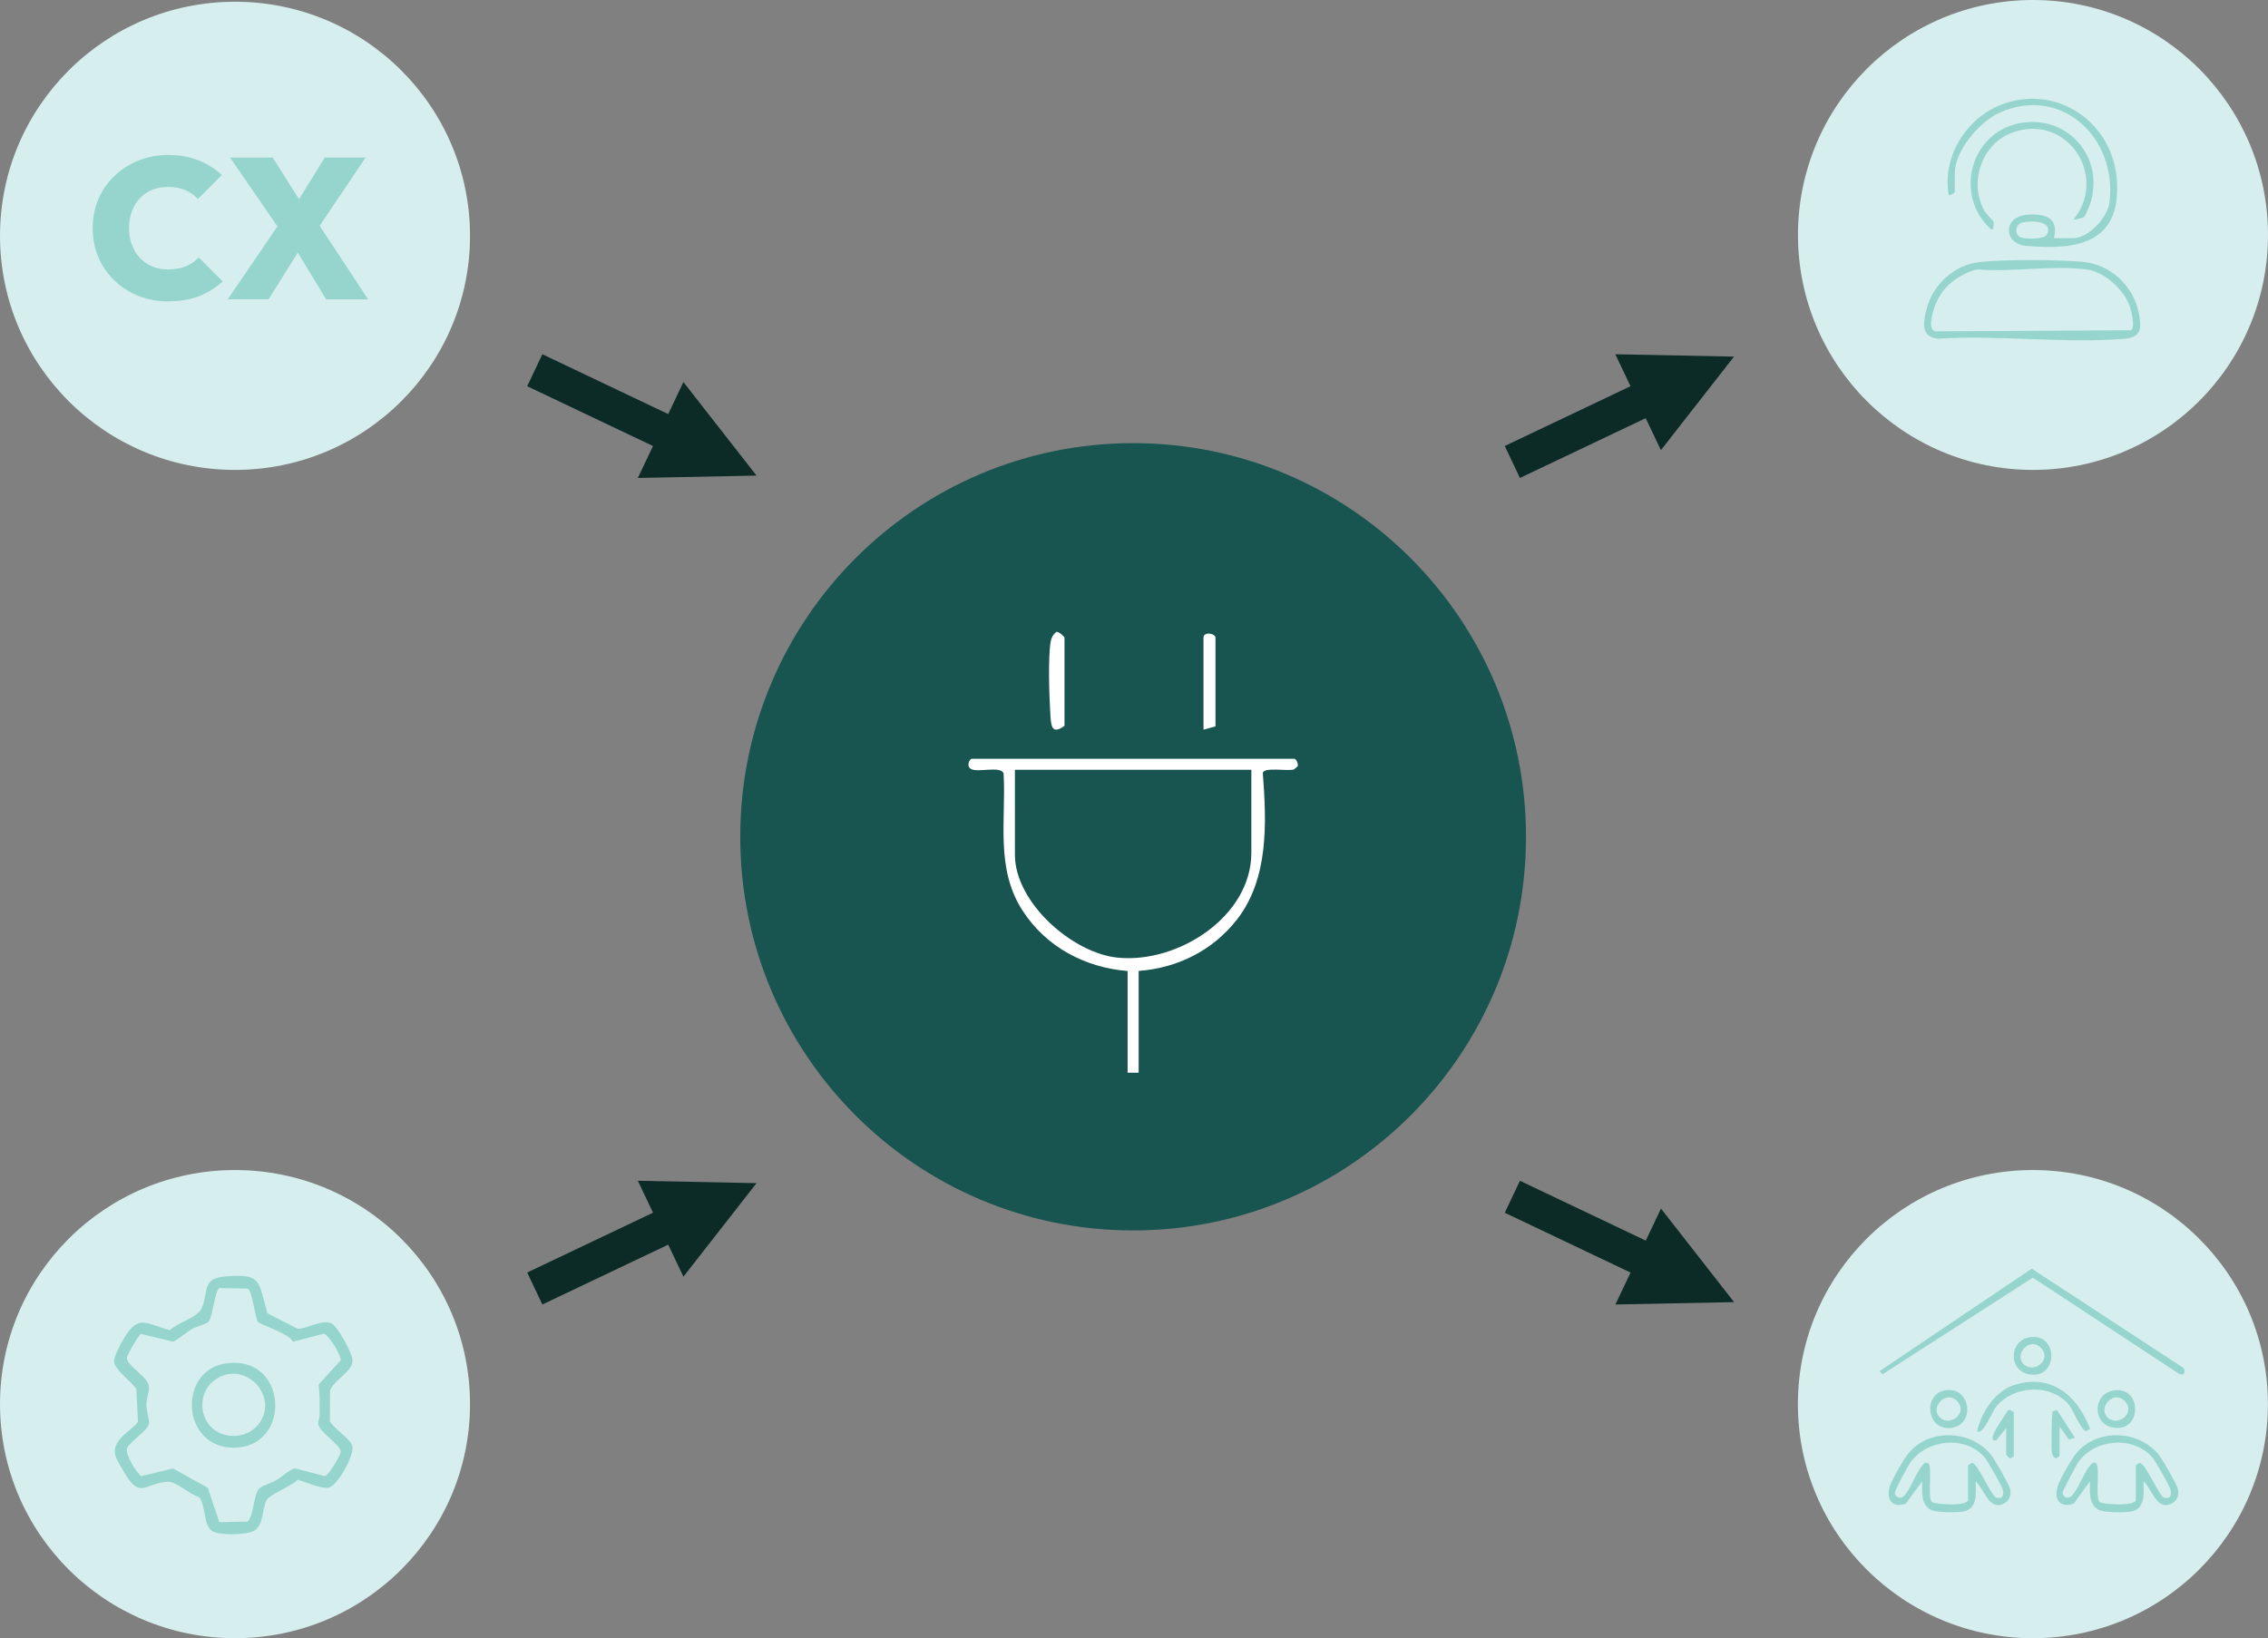 <?xml version="1.0" encoding="UTF-8"?>
<svg id="Layer_1" data-name="Layer 1" xmlns="http://www.w3.org/2000/svg" xmlns:xlink="http://www.w3.org/1999/xlink" viewBox="0 0 287.2 207.51">
  <rect x="0" y="0" width="287.2" height="207.51" fill="#808080" stroke="none"/>
  <defs>
    <style>
      .cls-1 {
        clip-path: url(#clippath-4);
      }

      .cls-2 {
        fill: #95d5ce;
      }

      .cls-3 {
        fill: #185450;
      }

      .cls-3, .cls-4, .cls-5 {
        fill-rule: evenodd;
      }

      .cls-4 {
        fill: #fff;
      }

      .cls-6 {
        fill: none;
      }

      .cls-7 {
        clip-path: url(#clippath-1);
      }

      .cls-8 {
        clip-path: url(#clippath-5);
      }

      .cls-9 {
        clip-path: url(#clippath-3);
      }

      .cls-5 {
        fill: #d6eeed;
      }

      .cls-10 {
        fill: #0c2b27;
      }

      .cls-11 {
        clip-path: url(#clippath-2);
      }

      .cls-12 {
        clip-path: url(#clippath);
      }
    </style>
    <clipPath id="clippath">
      <rect class="cls-6" x="237.78" y="160.47" width="38.89" height="31.07"/>
    </clipPath>
    <clipPath id="clippath-1">
      <rect class="cls-6" x="237.78" y="160.47" width="38.89" height="31.07"/>
    </clipPath>
    <clipPath id="clippath-2">
      <rect class="cls-6" x="237.78" y="160.47" width="38.89" height="31.07"/>
    </clipPath>
    <clipPath id="clippath-3">
      <rect class="cls-6" x="243.64" y="12.27" width="27.59" height="31.07"/>
    </clipPath>
    <clipPath id="clippath-4">
      <rect class="cls-6" x="243.64" y="12.27" width="27.59" height="31.07"/>
    </clipPath>
    <clipPath id="clippath-5">
      <rect class="cls-6" x="243.64" y="12.27" width="27.59" height="31.07"/>
    </clipPath>
  </defs>
  <g>
    <path class="cls-5" d="M227.67,177.85c0-16.38,13.33-29.65,29.76-29.65s29.76,13.28,29.76,29.65-13.33,29.65-29.76,29.65-29.76-13.28-29.76-29.65Z"/>
    <g class="cls-12">
      <g class="cls-7">
        <g class="cls-11">
          <g>
            <path class="cls-2" d="M250.18,187.63c.03,1.51.3,3.54-1.66,3.84-.82.13-3.49.13-4.13-.29-1.17-.76-.99-2.34-.98-3.56l-2.07,2.84c-1.72.58-2.54-.51-2.02-2.21.26-.87,1.76-3.46,2.37-4.19,2.63-3.2,8.02-2.94,10.5.3.44.57,2.19,3.62,2.34,4.22.22.84-.13,1.62-.97,1.95-1.77.7-2.32-2.02-3.39-2.9h0ZM249.22,190.03v-4.43l.48-.3c.78,0,2.44,4.25,3.13,4.41.84.2.98-.47.74-1.14-.19-.56-1.84-3.48-2.23-3.94-2.41-2.86-7.29-2.36-9.43.61-.3.42-1.96,3.52-1.96,3.82,0,.52.6.85,1.07.49.77-.59,1.66-3.14,2.43-3.94.19-.2.28-.43.65-.31.7.21-.08,4.22.53,4.96.75.33,4.37.53,4.59-.24h0Z"/>
            <path class="cls-2" d="M271.43,187.63c.03,1.51.3,3.54-1.66,3.84-.82.13-3.49.13-4.13-.29-1.17-.76-.99-2.34-.98-3.56l-2.07,2.84c-1.72.58-2.54-.51-2.02-2.21.26-.87,1.76-3.46,2.37-4.19,2.63-3.2,8.02-2.94,10.5.3.44.57,2.19,3.62,2.34,4.22.22.84-.13,1.62-.97,1.95-1.77.7-2.32-2.02-3.39-2.9h0ZM270.46,190.03v-4.43l.48-.3c.78,0,2.44,4.25,3.13,4.41.84.2.98-.47.74-1.14-.19-.56-1.84-3.48-2.23-3.94-2.37-2.82-7.36-2.41-9.43.61-.26.38-1.96,3.6-1.96,3.82,0,.52.6.85,1.07.49.77-.59,1.66-3.14,2.43-3.94.19-.2.28-.43.65-.31.7.21-.08,4.22.53,4.96.75.33,4.37.53,4.59-.24h0Z"/>
            <path class="cls-2" d="M257.28,160.69l18.96,12.41c.64.3.48,1.33-.32.9l-18.5-12.17-19.02,12.23-.39-.39,19.26-12.97Z"/>
            <path class="cls-2" d="M250.38,181.27c.44-2.19,2.18-4.93,4.39-5.73,4.81-1.75,8.27,1.14,9.9,5.44l-.49.3c-.58,0-1.67-2.69-2.13-3.27-2.29-2.88-7.31-2.56-9.44.38-.23.32-1.6,3.52-2.23,2.88Z"/>
            <path class="cls-2" d="M257.09,169.37c3.62-.49,3.56,5.4-.16,4.7-2.67-.5-2.52-4.33.16-4.7ZM256.22,172.75c1.22,1.3,3.65-.44,2.27-1.98-1.38-1.54-3.48.69-2.27,1.98Z"/>
            <path class="cls-2" d="M267.71,176.11c3.62-.49,3.56,5.4-.16,4.7-2.67-.5-2.52-4.33.16-4.7ZM266.84,179.49c1.22,1.3,3.65-.44,2.27-1.98-1.38-1.54-3.48.69-2.27,1.98Z"/>
            <path class="cls-2" d="M246.27,176.11c3.29-.63,3.99,4.46.7,4.77-2.96.28-3.52-4.23-.7-4.77ZM245.6,179.49c1.22,1.3,3.65-.44,2.27-1.98-1.38-1.54-3.48.69-2.27,1.98Z"/>
            <path class="cls-2" d="M260.8,184.45l-.48.29c-.24-.19-.42-.36-.48-.68-.09-.5-.06-5.08.09-5.3l.56-.16,2.26,3.52-.78.22-1.16-1.65v3.76h0Z"/>
            <path class="cls-2" d="M254.05,180.89l-1.26,1.54c-1.58.33,1.32-3.37,1.44-3.76l.29-.1.49.3v5.59l-.48.29c-.09-.12-.48-.42-.48-.48v-3.37Z"/>
          </g>
        </g>
      </g>
    </g>
  </g>
  <g>
    <path class="cls-5" d="M0,177.85c0-16.38,13.33-29.65,29.76-29.65s29.76,13.28,29.76,29.65-13.33,29.65-29.76,29.65S0,194.23,0,177.85Z"/>
    <g>
      <path class="cls-2" d="M15.33,182.11c.41-.48,2.07-1.67,2.14-2.08l-.2-4.09c-.6-.94-2.64-2.33-2.82-3.41-.1-.63.88-2.43,1.25-3.03,1.9-3.11,2.78-1.8,5.83-1.02,1.06-1.06,3.47-1.53,4.02-2.8.89-2.06-.09-3.75,3.04-4.01,4.69-.4,4.1.74,5.28,4.68l3.84,1.96c1.23-.03,3.09-1.2,4.22-.71.83.36,2.74,3.88,2.71,4.77-.05,1.41-2.4,2.45-2.85,3.77l-.02,3.88c.47.86,2.71,2.36,2.86,3.16.22,1.17-1.85,5.01-3.05,5.25-.9.18-2.92-.75-3.89-1-.8.86-3.59,1.82-3.97,2.65-.56,1.22-.32,3.29-1.71,3.89-1.02.44-4.37.57-5.25-.13-1.01-.81-.69-3.19-1.57-4.24-1.21-.32-2.88-1.99-3.98-1.92-3.01.2-3.44,2.36-5.58-1.36-1.01-1.75-1.7-2.56-.3-4.21h0ZM32.68,167.43c-.42-.53-.69-3.85-1.29-4.21l-3.6-.07c-.57.2-.85,3.67-1.37,4.23-.35.38-1.62.66-2.13.97-.82.49-1.51,1.15-2.36,1.59l-4.06-.98c-.29.09-1.77,2.62-1.8,3.01-.06,1.04,2.74,2.38,2.8,3.71.03.63-.33,1.48-.33,2.29,0,.72.41,1.99.32,2.42-.18.8-2.55,2.33-2.76,3.03-.26.88,1.1,2.95,1.76,3.56l4.05-.98,4.4,2.45,1.46,4.35,3.6-.07c.84-.92.7-3.58,1.54-4.27.39-.32,1.53-.65,2.11-1,.78-.47,1.41-1.12,2.25-1.49l3.88,1c.5-.13,1.91-2.54,1.98-3.03.13-.93-2.81-2.53-2.84-3.68,0-.3.19-.67.19-1.04,0-1.29.03-2.58-.13-3.86l2.78-3.04c.15-.57-1.53-3.33-2.15-3.39l-3.88,1.01c-.52-1.06-4.17-2.16-4.44-2.51h0Z"/>
      <path class="cls-2" d="M28.43,172.73c8.06-1.37,8.63,10.61,1.19,10.64-6.63.02-7.12-9.63-1.19-10.64ZM26.7,180.71c1.72,1.78,4.86,1.49,6.22-.56,2.45-3.7-2.47-8.29-6.08-5.06-1.59,1.42-1.61,4.11-.15,5.62h0Z"/>
    </g>
  </g>
  <g>
    <path class="cls-5" d="M287.2,29.76c0,16.44-13.33,29.76-29.76,29.76s-29.76-13.33-29.76-29.76S241,0,257.44,0s29.76,13.33,29.76,29.76Z"/>
    <g class="cls-9">
      <g class="cls-1">
        <g class="cls-8">
          <g>
            <path class="cls-2" d="M250.64,33.2c3.12-.37,9.77-.3,12.97-.05,3.59.28,6.58,3.03,7.24,6.57.33,1.77.35,3-1.76,3.18-7.56.65-16.02-.5-23.68,0-2.26-.22-1.87-2.15-1.43-3.81.8-3.07,3.49-5.51,6.66-5.9h0ZM246.34,36.52c-.71.81-1.33,2-1.58,3.06-.15.67-.58,2.21.35,2.39l24.77-.14c.51-.41.04-2.39-.17-3-.73-2.1-3.13-4.35-5.37-4.68-4.18-.61-9.58.35-13.89-.02-1.35.17-3.23,1.38-4.12,2.39h0Z"/>
            <path class="cls-2" d="M260.08,30.17h2.43c1.96,0,4.36-2.59,4.61-4.49,1.07-8.21-6.14-14.99-14-11.36-2.49,1.15-5.58,4.77-5.58,7.61v2.36c0,.14-.58.53-.78.39-.82-4.74,2.17-9.66,6.58-11.39,7.11-2.78,14.33,2.22,14.74,9.74.42,7.82-5.06,8.68-11.53,8.11-2.84-.25-2.96-3.71.15-3.94,2.22-.17,4.07.35,3.38,2.99ZM256.11,28.17c-.94.21-1.06,1.54-.23,1.89.57.24,3.02.29,3.33-.35.86-1.8-2.05-1.77-3.1-1.54h0Z"/>
            <path class="cls-2" d="M263.95,27.46c-.13.12-1.29.41-1.37.35,4.54-5.7-1.1-13.72-7.99-10.92-3.73,1.51-5.23,6.28-3.33,9.77.22.41,1.14,1.29,1.2,1.45.02.05.04,1.1-.31.95-4.7-4.17-2.75-12.17,3.52-13.44,6.22-1.26,11.1,4.54,8.9,10.5-.08.21-.54,1.25-.63,1.33Z"/>
          </g>
        </g>
      </g>
    </g>
  </g>
  <path class="cls-3" d="M193.24,105.99c0,27.54-22.27,49.86-49.75,49.86s-49.75-22.32-49.75-49.86,22.27-49.86,49.75-49.86,49.75,22.32,49.75,49.86Z"/>
  <path class="cls-4" d="M144.19,122.99v12.88h-1.4v-12.88c-5.37-.43-10.29-3.03-13.26-7.59-3.51-5.37-2.12-11.37-2.44-17.43-.34-1.03-3.36-.04-4.17-.59-.58-.39-.13-1.27.14-1.27h40.84c.23,0,.56.69.41.97l-.46.38c-.79.25-3.8-.34-3.94.45.48,6.25.78,13.41-3.31,18.61-3.04,3.87-7.51,6.11-12.43,6.46h.02ZM158.45,97.5h-29.93v10.78c0,6,7.24,12.44,13.02,13.02,7.6.76,16.92-5.18,16.92-13.29v-10.5h0Z"/>
  <path class="cls-4" d="M152.4,92.42v-11.65c0-.83,1.52-.54,1.52,0v11.23l-1.52.42Z"/>
  <path class="cls-4" d="M134.8,91.93c-1.61,1.19-1.7,0-1.79-1.38-.14-2.25-.31-7.16.03-9.23.09-.5.29-.95.73-1.28.3-.09,1.03.63,1.03.7v11.19Z"/>
  <path class="cls-10" d="M68.68,44.87l17.96,8.54-1.92,4.05-17.96-8.54,1.92-4.05ZM86.55,48.4l9.25,11.84-15.03.3,5.77-12.14Z"/>
  <path class="cls-10" d="M68.68,165.23l17.96-8.54-1.92-4.05-17.96,8.54,1.92,4.05ZM86.55,161.7l9.25-11.84-15.03-.3,5.77,12.14Z"/>
  <path class="cls-10" d="M192.47,60.54l17.96-8.54-1.92-4.05-17.96,8.54,1.92,4.05ZM210.33,57.01l9.25-11.84-15.03-.3,5.77,12.14Z"/>
  <path class="cls-10" d="M192.47,149.56l17.96,8.54-1.92,4.05-17.96-8.54,1.92-4.05ZM210.34,153.09l9.25,11.84-15.03.3,5.77-12.14Z"/>
  <g>
    <path class="cls-5" d="M0,29.87C0,13.49,13.33.22,29.76.22s29.76,13.28,29.76,29.65-13.33,29.65-29.76,29.65S0,46.25,0,29.87Z"/>
    <g>
      <path class="cls-2" d="M21.34,38.18c-1.37,0-2.63-.23-3.8-.7-1.16-.46-2.18-1.11-3.05-1.95-.87-.84-1.55-1.82-2.03-2.95-.48-1.13-.72-2.36-.72-3.67s.24-2.56.72-3.69c.48-1.12,1.16-2.1,2.03-2.93.87-.83,1.88-1.48,3.04-1.95,1.16-.47,2.41-.71,3.76-.71,1.42,0,2.69.22,3.82.67s2.13,1.07,2.99,1.86l-3.04,3.04c-.42-.47-.95-.84-1.57-1.11s-1.36-.41-2.2-.41c-.73,0-1.39.12-1.99.35-.6.24-1.12.59-1.56,1.05-.44.46-.78,1.02-1.03,1.66-.24.64-.37,1.36-.37,2.15s.12,1.51.37,2.15c.25.64.59,1.2,1.03,1.66.44.46.96.82,1.56,1.06.6.25,1.26.37,1.99.37.84,0,1.59-.13,2.23-.39.64-.26,1.19-.64,1.65-1.13l3.04,3.04c-.88.79-1.87,1.41-2.98,1.85-1.11.44-2.4.66-3.89.66Z"/>
      <path class="cls-2" d="M28.84,37.91l6.54-9.6,3.57,1.7-4.94,7.9h-5.17ZM41.3,37.91l-4.86-8h-.46l-6.84-9.95h5.4l4.76,7.55h.46l6.86,10.41h-5.32ZM39.86,29.5l-3.57-1.72,4.84-7.83h5.17l-6.43,9.55Z"/>
    </g>
  </g>
</svg>